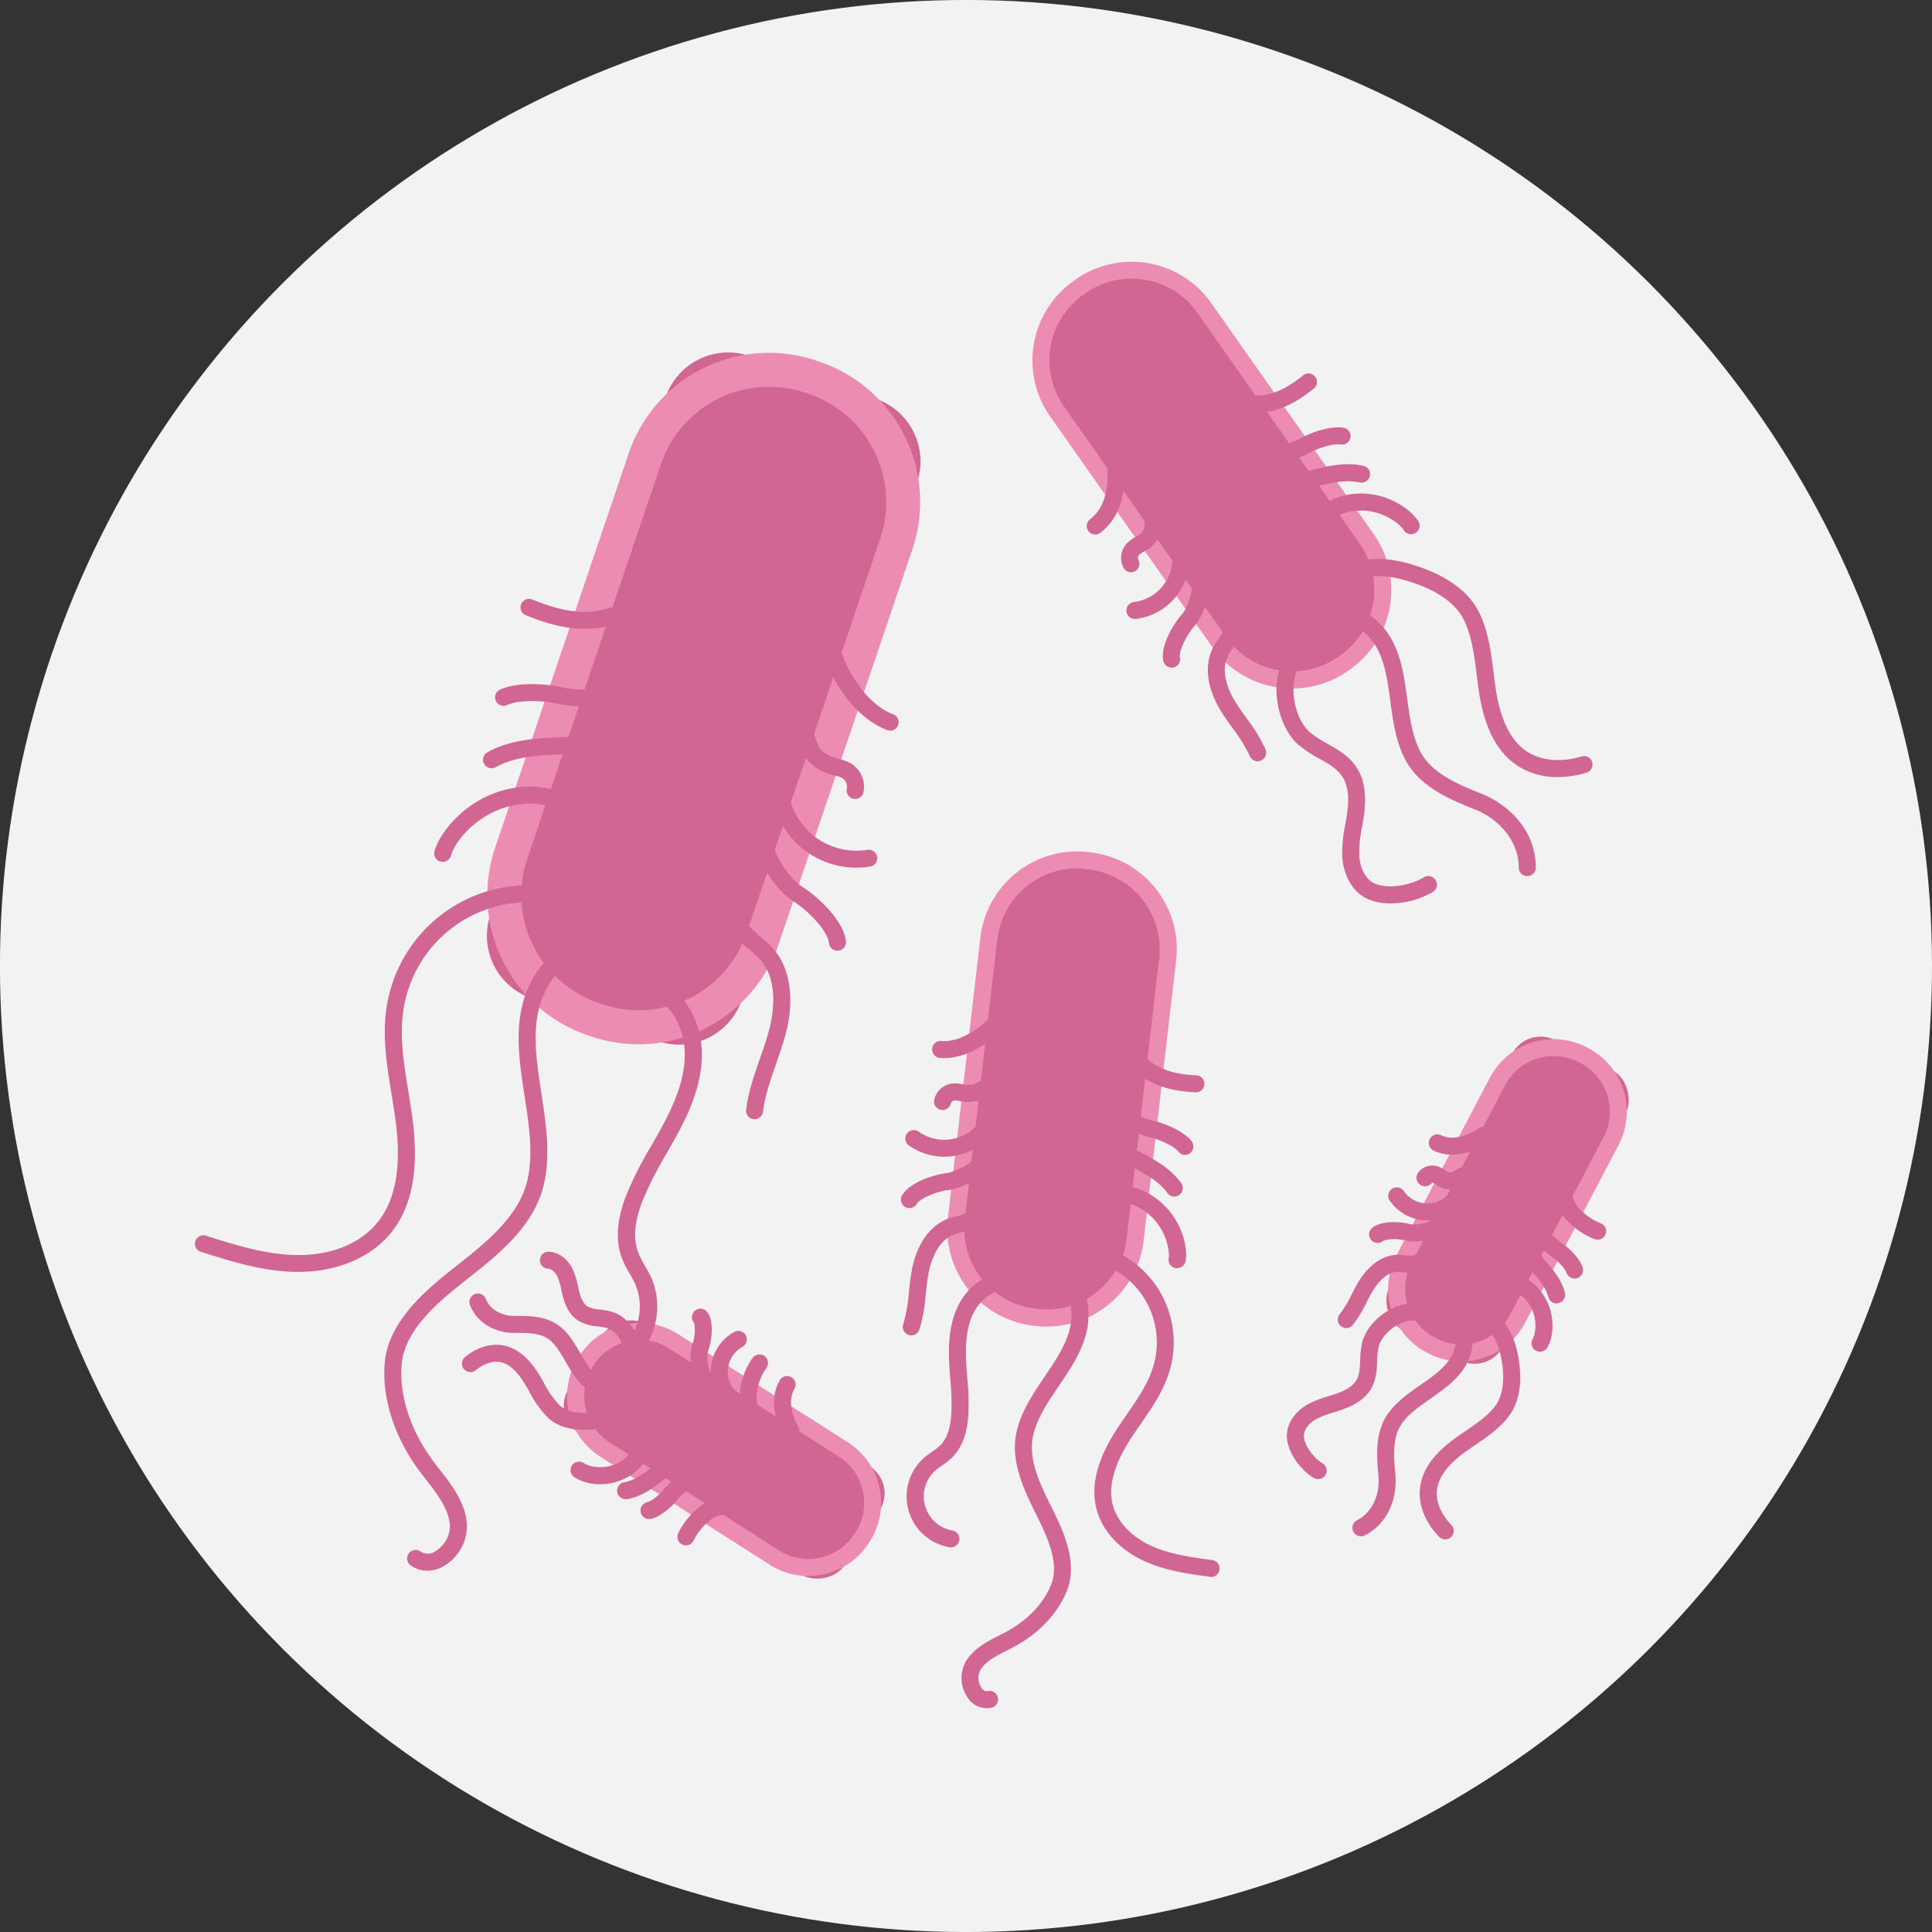 <svg xmlns="http://www.w3.org/2000/svg" id="Ebene_1" data-name="Ebene 1" viewBox="0 0 600 600"><rect x="0" y="0" width="600" height="600" fill="#333333" stroke="none"/><defs><style>.cls-2{fill:#d16692}.cls-3{fill:#ed8cb3}</style></defs><circle cx="300" cy="300" r="300" style="fill:#f2f2f2" transform="rotate(-45 299.997 300.007)"/><path d="m321.23 409.1.71.08A27.58 27.58 0 0 0 352.52 385l10.09-87a27.59 27.59 0 0 0-24.23-30.58l-.71-.08a27.59 27.59 0 0 0-30.59 24.23l-10.08 87a27.59 27.59 0 0 0 24.23 30.53" class="cls-2"/><path d="M325.18 412a30 30 0 0 1-3.54-.21l-.72-.08a30.26 30.26 0 0 1-26.54-33.51l10.08-87A30.26 30.26 0 0 1 338 264.62l.71.09a30.26 30.26 0 0 1 26.55 33.5l-10.09 87a30.23 30.23 0 0 1-30 26.76Zm9.29-142.31a25 25 0 0 0-24.76 22.08l-10.09 87a25 25 0 0 0 21.91 27.66l.72.08a25 25 0 0 0 27.65-21.91l10.09-87a25 25 0 0 0-21.91-27.6l-.72-.08a26 26 0 0 0-2.89-.22Z" class="cls-3"/><path d="M376.15 489.69h-.36c-6.8-.92-13.83-1.87-20.38-4.87-7.64-3.48-13.05-9.33-14.84-16-1.93-7.23.06-15.29 6.06-24.64 1.07-1.66 2.2-3.3 3.33-4.94 3.42-5 6.66-9.67 8.25-15.05a25.79 25.79 0 0 0-19.72-32.6 2.64 2.64 0 1 1 1-5.18 31.09 31.09 0 0 1 23.75 39.27c-1.83 6.19-5.46 11.46-9 16.55-1.1 1.6-2.2 3.19-3.24 4.8-5.08 7.92-6.9 14.79-5.4 20.42 1.39 5.19 5.74 9.78 11.93 12.61 5.84 2.67 12.48 3.57 18.9 4.43a2.64 2.64 0 0 1-.35 5.26Z" class="cls-2"/><path d="M306.43 530.51a7.19 7.19 0 0 1-5.87-3.21 10.77 10.77 0 0 1-.72-11.15c2.4-4.14 6.67-6.31 10.44-8.22.74-.38 1.47-.75 2.19-1.14 6.8-3.66 11.94-9.15 14.11-15.07 2.47-6.73-1.72-15.19-4.78-21.37-3.61-7.28-8.09-16.33-6.14-25.47 1.38-6.41 5.15-12 8.79-17.4 4.74-7 9.22-13.65 8.15-21.42-1.05-7.5-7.37-13.18-14.33-18.82a2.64 2.64 0 1 1 3.33-4.1c7.49 6.08 14.92 12.8 16.22 22.19 1.36 9.77-3.9 17.57-9 25.1-3.52 5.22-6.84 10.14-8 15.55-1.57 7.34 2.29 15.14 5.7 22 3.29 6.63 8.26 16.66 5 25.53-2.61 7.11-8.65 13.64-16.57 17.9-.75.41-1.53.8-2.3 1.2-3.42 1.73-6.65 3.37-8.26 6.16a5.49 5.49 0 0 0 .44 5.43c.84 1.18 1.64 1 1.89 1a2.64 2.64 0 1 1 1 5.18 6.7 6.7 0 0 1-1.29.13" class="cls-2"/><path d="M295.33 480.51a2.5 2.5 0 0 1-.47 0 16 16 0 0 1-7.62-28c.74-.63 1.53-1.19 2.33-1.75a19 19 0 0 0 2.31-1.77c2-1.92 3.2-5.07 3.53-9.35a73 73 0 0 0-.29-11.31c-.13-1.75-.26-3.5-.34-5.25-.24-5.16-.13-11.85 2.92-17.84 3.28-6.43 9.62-10.48 15.94-10.12a2.65 2.65 0 0 1 2.47 2.8 2.58 2.58 0 0 1-2.8 2.47c-4.06-.26-8.6 2.73-10.91 7.24-1.94 3.81-2.66 8.5-2.35 15.2.08 1.7.21 3.4.34 5.09a79 79 0 0 1 .29 12.13c-.44 5.62-2.18 9.91-5.15 12.76a24 24 0 0 1-2.95 2.29c-.65.46-1.31.91-1.91 1.42a10.77 10.77 0 0 0 5.11 18.8 2.64 2.64 0 0 1-.45 5.24ZM283 414.71a2.4 2.4 0 0 1-.83-.14 2.63 2.63 0 0 1-1.67-3.34 46.6 46.6 0 0 0 1.77-10c.24-2.25.49-4.58.93-6.9 1.52-7.9 5.55-13.66 11.07-15.8a23 23 0 0 1 2.89-.86 14.5 14.5 0 0 0 2.94-1c2.12-1.12 3.48-3.61 4.92-6.51a2.64 2.64 0 1 1 4.73 2.35c-1.43 2.89-3.39 6.83-7.2 8.83a18 18 0 0 1-4.09 1.41 22 22 0 0 0-2.28.67c-5.38 2.09-7.24 9-7.79 11.88-.4 2.09-.63 4.21-.87 6.46a52 52 0 0 1-2 11.13 2.65 2.65 0 0 1-2.52 1.82M293.3 359.23a19.1 19.1 0 0 1-10.85-3.37 2.64 2.64 0 1 1 3-4.33 13.58 13.58 0 0 0 20.22-5.71 2.64 2.64 0 1 1 4.83 2.12 18.75 18.75 0 0 1-17.22 11.29ZM364.69 371.61a2.63 2.63 0 0 1-2.16-1.12c-2.69-3.8-7.34-6.19-11.84-8.51-5.16-2.66-10.5-5.42-12.64-10.42a2.64 2.64 0 0 1 4.86-2.08c1.39 3.26 5.67 5.47 10.2 7.8 4.83 2.49 10.29 5.31 13.73 10.16a2.65 2.65 0 0 1-2.15 4.17M371.34 339.23h-.13c-5.62-.28-10-1.28-13.63-3.17a17.84 17.84 0 0 1-9.5-11.31 2.64 2.64 0 1 1 5.13-1.25 12.77 12.77 0 0 0 6.79 7.86c3 1.53 6.62 2.36 11.47 2.59a2.64 2.64 0 0 1-.13 5.28M293.22 328.6c-.4 0-.79 0-1.18-.05a2.64 2.64 0 1 1 .4-5.26c7.4.56 15.39-6.9 16.18-9.3a2.64 2.64 0 1 1 5 1.64c-1.52 4.67-10.99 12.97-20.4 12.97M368 358.68a2.63 2.63 0 0 1-2-1c-1.65-2-6.24-3.89-8.91-4.49a26.24 26.24 0 0 1-14.3-8.74 2.64 2.64 0 1 1 4-3.38 21 21 0 0 0 11.41 7c3.27.74 9.12 3 11.81 6.27a2.64 2.64 0 0 1-.35 3.72 2.6 2.6 0 0 1-1.66.62M365.54 393.83a2.3 2.3 0 0 1-.45 0 2.63 2.63 0 0 1-2.15-3c.45-2.68-1.11-11.86-9.94-16.17a17.6 17.6 0 0 0-2.85-1 25 25 0 0 1-3.15-1 14.06 14.06 0 0 1-7.6-8 2.64 2.64 0 0 1 5-1.84 8.83 8.83 0 0 0 4.73 5 21 21 0 0 0 2.49.81 21 21 0 0 1 3.74 1.31c10.42 5.08 13.81 16 12.83 21.8a2.65 2.65 0 0 1-2.65 2.09" class="cls-2"/><path d="M282.43 375.19a2.64 2.64 0 0 1-2.26-4c2.39-4 9.7-6.34 13.75-6.86 3.32-.41 9.46-4 10.57-6.59a2.64 2.64 0 1 1 4.86 2.06c-2.05 4.85-10.25 9.2-14.77 9.77-4 .51-8.88 2.64-9.87 4.31a2.66 2.66 0 0 1-2.28 1.31M292.73 344.72a2.5 2.5 0 0 1-.6-.07 2.64 2.64 0 0 1-2-3.17 6.58 6.58 0 0 1 5.73-5 10.4 10.4 0 0 1 3 .25c.26 0 .53.11.79.14a7.9 7.9 0 0 0 2.47-.1c2.29-.4 4.46-3.18 4.84-4.23a2.64 2.64 0 0 1 5.24-.45c.22 1.24-.29 2.77-1.52 4.54-.75 1.07-3.51 4.62-7.65 5.34a13 13 0 0 1-4.13.13c-.35-.05-.7-.12-1.05-.19a5.2 5.2 0 0 0-1.45-.17 1.35 1.35 0 0 0-1.09.94 2.64 2.64 0 0 1-2.58 2.04M417.13 206.14l.58-.41a27.57 27.57 0 0 0 6.7-38.43L374 95.61a27.6 27.6 0 0 0-38.44-6.7l-.59.42a27.59 27.59 0 0 0-6.7 38.43l50.4 71.68a27.58 27.58 0 0 0 38.46 6.7" class="cls-2"/><path d="M401.32 213.81a31 31 0 0 1-5.25-.45A30 30 0 0 1 376.53 201l-50.4-71.68a30.23 30.23 0 0 1 7.34-42.11l.59-.42a30.23 30.23 0 0 1 42.12 7.35l50.39 71.68a30.21 30.21 0 0 1-7.34 42.11l-.59.41a30 30 0 0 1-17.32 5.47M351.4 86.53a24.83 24.83 0 0 0-14.3 4.54l-.59.42a24.95 24.95 0 0 0-6.06 34.76l50.4 71.67a25 25 0 0 0 34.76 6.08l.58-.42a24.95 24.95 0 0 0 6.06-34.76l-50.39-71.69a24.78 24.78 0 0 0-16.13-10.22 24.5 24.5 0 0 0-4.33-.38" class="cls-3"/><path d="M483.88 241.34a22.87 22.87 0 0 1-12.62-3.54c-6.24-4.11-10.12-11.44-11.87-22.42-.31-1.95-.55-3.93-.8-5.9-.75-6-1.46-11.65-3.86-16.73-3.17-6.69-11.12-10.34-17.23-12.22-7.93-2.44-13.85-2.13-19.19 1a2.64 2.64 0 0 1-2.67-4.55c6.72-4 13.95-4.42 23.42-1.5 7.12 2.19 16.45 6.58 20.44 15 2.76 5.84 3.56 12.18 4.33 18.32.24 1.92.48 3.84.78 5.73 1.47 9.3 4.69 15.64 9.56 18.84 4.48 2.94 10.78 3.49 17.29 1.47a2.64 2.64 0 0 1 1.56 5 31.3 31.3 0 0 1-9.14 1.5" class="cls-2"/><path d="M474.3 272.08a2.64 2.64 0 0 1-2.64-2.64c0-8.69-6.7-15.28-13.34-17.95-7.54-3-16.91-6.81-21.54-14.93-3.24-5.7-4.14-12.38-5-18.84-1.13-8.4-2.21-16.33-8.18-21.41-5.77-4.9-14.27-4.93-23.22-4.51a2.64 2.64 0 0 1-.25-5.28c9.65-.44 19.66-.37 26.89 5.77 7.52 6.39 8.77 15.71 10 24.73.84 6.23 1.64 12.12 4.37 16.93 3.72 6.52 11.79 9.77 18.92 12.64 7.68 3.09 16.65 10.93 16.65 22.85a2.64 2.64 0 0 1-2.66 2.64M431.84 280.56a17.3 17.3 0 0 1-7.13-1.4c-5.41-2.45-7.61-8.45-7.86-13.25a43.6 43.6 0 0 1 .95-9.9c.22-1.26.43-2.52.6-3.79.66-4.91.15-8.52-1.55-11.06s-4.34-4-7.24-5.62a38.5 38.5 0 0 1-6.32-4.19c-4.28-3.73-7-10.84-6.86-17.69.14-5.56 2.16-10.15 5.7-12.93a2.64 2.64 0 1 1 3.26 4.15c-3.07 2.41-3.62 6.62-3.68 8.91-.13 5.29 1.94 10.87 5.05 13.58a33.5 33.5 0 0 0 5.46 3.58c3.31 1.89 6.72 3.83 9 7.27 2.44 3.66 3.23 8.46 2.4 14.7-.18 1.33-.41 2.66-.64 4a39.7 39.7 0 0 0-.88 8.72c.16 3.09 1.51 7.24 4.77 8.71 4.22 1.92 11.31.58 15.28-1.88A2.64 2.64 0 0 1 445 277a26.3 26.3 0 0 1-13.16 3.56M390.59 236.43a2.64 2.64 0 0 1-2.43-1.6 47 47 0 0 0-5.34-8.65c-1.32-1.84-2.69-3.75-3.9-5.77-4.12-6.91-4.95-13.9-2.25-19.16a24 24 0 0 1 1.58-2.57 14 14 0 0 0 1.55-2.68c.84-2.24.2-5-.65-8.13a2.64 2.64 0 0 1 5.09-1.39c.85 3.1 2 7.35.5 11.38a18.4 18.4 0 0 1-2.12 3.78 20 20 0 0 0-1.25 2c-2.63 5.14.58 11.54 2.09 14 1.09 1.83 2.34 3.57 3.65 5.4a51.4 51.4 0 0 1 5.9 9.65 2.62 2.62 0 0 1-1.38 3.46 2.6 2.6 0 0 1-1.04.28M352.44 192.23a2.64 2.64 0 0 1-.31-5.26 13.58 13.58 0 0 0 11.29-17.71 2.64 2.64 0 1 1 5-1.64 18.86 18.86 0 0 1-15.67 24.59 2 2 0 0 1-.31.02M397.24 153.2a13.55 13.55 0 0 1-5.85-1.2 2.64 2.64 0 1 1 2.25-4.78c3.21 1.51 7.87.31 12.8-1 5.26-1.35 11.21-2.89 17-1.55a2.64 2.64 0 0 1-1.19 5.15c-4.54-1-9.6.26-14.51 1.52a43.8 43.8 0 0 1-10.5 1.86M390.49 128.11a16.5 16.5 0 0 1-9.45-2.8 2.64 2.64 0 1 1 3-4.34 12.74 12.74 0 0 0 10.3 1.35c3.24-.84 6.51-2.65 10.29-5.7a2.64 2.64 0 1 1 3.31 4.11c-4.38 3.54-8.28 5.67-12.28 6.71a20.5 20.5 0 0 1-5.17.67M340.13 166a2.64 2.64 0 0 1-1.6-4.74c6.73-5.14 5.42-15.66 5.25-16.84a2.64 2.64 0 1 1 5.22-.76c.36 2.45 1.67 15-7.27 21.79a2.6 2.6 0 0 1-1.6.55M394 143.85a25.4 25.4 0 0 1-3.79-.28 2.64 2.64 0 1 1 .77-5.22 20.93 20.93 0 0 0 13.17-2.35c2.94-1.63 8.83-3.82 13-3.18a2.64 2.64 0 1 1-.79 5.22c-2.57-.39-7.24 1.25-9.64 2.58a26.3 26.3 0 0 1-12.72 3.23M438.28 165.93a2.63 2.63 0 0 1-2.28-1.23c-1.44-2.31-8.7-8.12-18.17-5.46a17.6 17.6 0 0 0-2.77 1.17 24 24 0 0 1-3 1.32 14 14 0 0 1-11-.89 2.64 2.64 0 0 1 2.47-4.67 8.85 8.85 0 0 0 6.82.56 20 20 0 0 0 2.41-1.06 21 21 0 0 1 3.66-1.51c12.24-3.44 21.66 3.87 24.08 7.73a2.64 2.64 0 0 1-2.24 4Z" class="cls-2"/><path d="M363.84 207.32a2.65 2.65 0 0 1-2.59-2.14c-.89-4.6 3-11.19 5.71-14.26 2.28-2.62 3.79-8.4 2.89-11a2.64 2.64 0 1 1 5-1.7c1.64 4.83-.71 12.54-3.91 16.22-2.65 3-4.88 7.88-4.5 9.78a2.65 2.65 0 0 1-2.09 3.1 3 3 0 0 1-.51 0M351.26 177.73a2.64 2.64 0 0 1-2.32-1.38 6.59 6.59 0 0 1 .94-7.54 11.7 11.7 0 0 1 3.29-2.34c2.56-1.36 2.51-3.55 2.24-5.67l-.06-.45a2.65 2.65 0 0 1 2.36-2.9 2.6 2.6 0 0 1 2.9 2.36v.32c.24 1.94 1 7.82-5 11a7.3 7.3 0 0 0-1.9 1.26 1.35 1.35 0 0 0-.17 1.43 2.65 2.65 0 0 1-1.06 3.58 2.74 2.74 0 0 1-1.22.33" class="cls-2"/><rect width="39.82" height="101.74" x="204.99" y="399.28" class="cls-2" rx="9.93" ry="9.93" transform="rotate(-57.49 224.914 450.155)"/><path d="M251 489.44a22.15 22.15 0 0 1-11.94-3.5l-52.64-33.55a22.29 22.29 0 0 1-6.82-30.79l.27-.43a22.33 22.33 0 0 1 30.79-6.82l52.64 33.56a22.28 22.28 0 0 1 6.82 30.78l-.28.44a22.18 22.18 0 0 1-14 9.78 23 23 0 0 1-4.84.53M184.37 424l-.27.43a17 17 0 0 0 5.2 23.5l52.64 33.55a17 17 0 0 0 23.49-5.21l.28-.43a17 17 0 0 0-5.21-23.49l-52.64-33.55a17 17 0 0 0-23.49 5.2" class="cls-3"/><path d="M181.41 444.05c-4.67 0-8.47-1.24-11.09-3.62a31.8 31.8 0 0 1-5.95-8.26c-.49-.86-1-1.73-1.5-2.57-2.35-3.86-4.87-6.07-7.47-6.58-2.34-.45-5.16.47-7.56 2.45a2.64 2.64 0 1 1-3.36-4.07c3.66-3 8-4.32 11.92-3.56 4.13.8 7.82 3.83 11 9 .54.89 1.07 1.8 1.58 2.72a27.5 27.5 0 0 0 4.91 6.95c2.51 2.28 6.67 2.42 9.73 2.14 4-.36 6.39-1.49 8.13-3.78a2.63 2.63 0 0 1 4.2 3.18c-3.47 4.59-8.42 5.54-11.85 5.86-.94.09-1.83.14-2.69.14" class="cls-2"/><path d="M190 434a12.5 12.5 0 0 1-3.93-.61c-5.34-1.73-8-6.37-10.4-10.47-1.57-2.72-3.06-5.29-5.13-6.91-2.73-2.13-7-2.09-10.8-2.06h-.12c-4.69 0-11-2.22-13.59-8.48a2.64 2.64 0 1 1 4.88-2c1.71 4.15 6.34 5.24 8.78 5.21 4.42-.05 9.92-.08 14.09 3.18 2.88 2.25 4.7 5.39 6.46 8.42 2.17 3.75 4 7 7.46 8.1s7.15-.5 11.12-2.37a2.64 2.64 0 0 1 2.18 4.79c-3.52 1.66-7.24 3.2-11 3.2" class="cls-2"/><path d="M195.52 425.19a2.6 2.6 0 0 1-1.29-.34 2.65 2.65 0 0 1-1-3.6 4.86 4.86 0 0 0-.07-3.94c-.84-2.2-2.67-4.21-4.33-4.77a16 16 0 0 0-3.1-.59 13.94 13.94 0 0 1-6.31-1.92c-2.17-1.45-3.67-3.84-4.58-7.31-.18-.7-.34-1.4-.5-2.11a19.2 19.2 0 0 0-1.21-4.08c-.58-1.23-1.7-2.48-2.91-2.53a2.64 2.64 0 0 1-2.55-2.73 2.67 2.67 0 0 1 2.73-2.54c3.06.1 5.93 2.23 7.5 5.53a24 24 0 0 1 1.6 5.2c.14.64.28 1.28.45 1.91.57 2.17 1.36 3.57 2.41 4.28a9.7 9.7 0 0 0 4.05 1.06 21 21 0 0 1 4.11.82c3.18 1.08 6.15 4.18 7.57 7.89a9.8 9.8 0 0 1-.26 8.42 2.64 2.64 0 0 1-2.31 1.35M226.1 436.18a2.63 2.63 0 0 1-2-.92 14.2 14.2 0 0 1 3.9-21.61 2.64 2.64 0 0 1 2.58 4.61 8.91 8.91 0 0 0-2.42 13.57 2.64 2.64 0 0 1-.3 3.72 2.57 2.57 0 0 1-1.76.63M194.33 465.57a2.64 2.64 0 0 1-.43-5.25c3.09-.51 6-2.68 8.81-4.79 3.42-2.56 6.93-5.2 11.1-5a2.64 2.64 0 0 1-.25 5.28c-2.28-.17-4.89 1.86-7.68 4-3.17 2.37-6.75 5.05-11.11 5.77a2.3 2.3 0 0 1-.44-.01M213 479.91a2.6 2.6 0 0 1-1.26-.32 2.65 2.65 0 0 1-1.04-3.59 23.85 23.85 0 0 1 6.48-8 13.5 13.5 0 0 1 10.82-2.7 2.64 2.64 0 0 1-1.11 5.16 8.32 8.32 0 0 0-6.54 1.77 18.8 18.8 0 0 0-5 6.3 2.65 2.65 0 0 1-2.35 1.38M245.59 447a2.64 2.64 0 0 1-2.28-1.3c-.93-1.58-5.37-9.81-1.12-17.09a2.64 2.64 0 0 1 4.56 2.66c-2.82 4.83.7 11 1.11 11.74a2.65 2.65 0 0 1-2.27 4ZM201.58 471.74a2.64 2.64 0 0 1-.63-5.21c1.43-.34 4-2.42 5.24-4a19.46 19.46 0 0 1 10.46-6.71 2.64 2.64 0 0 1 1.28 5.12 14.22 14.22 0 0 0-7.61 4.88c-1.56 2-5 5.12-8.11 5.88a2.7 2.7 0 0 1-.63.04M186.43 460.94a14.56 14.56 0 0 1-8.14-2.23 2.64 2.64 0 0 1 3.07-4.3c1.68 1.2 7.65 2.51 12.55-1.32a11 11 0 0 0 1.4-1.42 19 19 0 0 1 1.69-1.77 10.8 10.8 0 0 1 8.05-2.57 2.64 2.64 0 0 1 2.37 2.88 2.68 2.68 0 0 1-2.88 2.38 5.5 5.5 0 0 0-4.08 1.3 13 13 0 0 0-1.22 1.28 16.7 16.7 0 0 1-2.11 2.08 17.28 17.28 0 0 1-10.7 3.69" class="cls-2"/><path d="M219 431a2.65 2.65 0 0 1-2-.9c-2.63-3-3.15-9-2-12.49.9-2.66 1-6.14.4-7a2.64 2.64 0 1 1 4.4-2.91c2 3 1.22 8.61.2 11.61-.7 2.06-.19 6 1 7.32a2.65 2.65 0 0 1-2 4.38ZM233.21 440.63a2.62 2.62 0 0 1-2.19-1.16c-2.58-3.8-1.24-12.44 2.74-17.77a2.64 2.64 0 1 1 4.23 3.17c-3 4-3.58 10.19-2.6 11.64a2.65 2.65 0 0 1-.7 3.67 2.6 2.6 0 0 1-1.48.45" class="cls-2"/><rect width="39.82" height="101.74" x="448.22" y="321.89" class="cls-2" rx="9.93" ry="9.93" transform="rotate(-152.24 468.156 372.739)"/><path d="M453.8 422.8a22.2 22.2 0 0 1-10.36-2.57L443 420a22.33 22.33 0 0 1-9.35-30.11l29.07-55.25a22.31 22.31 0 0 1 30.12-9.35l.45.24a22.3 22.3 0 0 1 9.35 30.11l-29.07 55.25a22.34 22.34 0 0 1-19.77 11.91m-8.35-7.48.45.23a17 17 0 0 0 23-7.13l29.1-55.25a17 17 0 0 0-7.13-23l-.46-.24a17 17 0 0 0-23 7.14l-29.06 55.25a17 17 0 0 0 7.13 23Z" class="cls-3"/><path d="M448.83 478.07a2.64 2.64 0 0 1-1.89-.8c-4.34-4.44-6.51-9.94-5.95-15.09.6-5.52 4.09-10.54 10.66-15.34 1.15-.84 2.33-1.64 3.51-2.45 3.5-2.39 6.81-4.64 9.17-7.71 3-4 2.77-10 2-14.3-1-5.67-3-9.06-6.54-11.33a2.64 2.64 0 1 1 2.83-4.46c6.33 4 8.11 10.41 8.9 14.87 1 5.38 1.2 13-3 18.44-2.87 3.74-6.69 6.34-10.38 8.85-1.13.78-2.26 1.55-3.36 2.35-5.24 3.83-8.11 7.75-8.53 11.65-.38 3.52 1.29 7.57 4.48 10.83a2.65 2.65 0 0 1-1.89 4.49Z" class="cls-2"/><path d="M422.67 477.11a2.64 2.64 0 0 1-1.21-5c5.2-2.67 7.08-8.73 6.64-13.55-.53-5.88-1.2-13.19 2.59-19 2.64-4 6.65-6.81 10.52-9.5 4.83-3.37 9.4-6.54 10.61-11.7 1.17-5-1.51-10.24-4.6-15.63a2.64 2.64 0 1 1 4.57-2.63c3.5 6.09 6.78 12.62 5.17 19.47-1.68 7.12-7.3 11-12.74 14.82-3.61 2.52-7 4.89-9.11 8.07-2.78 4.25-2.23 10.28-1.75 15.61.56 6.11-1.59 14.68-9.49 18.73a2.7 2.7 0 0 1-1.2.31" class="cls-2"/><path d="M409.33 459.34A2.63 2.63 0 0 1 408 459c-3.86-2.33-8.09-7.59-8.34-12.73-.21-4.57 3.08-8.15 6.23-10a31.4 31.4 0 0 1 6.74-2.68c.86-.27 1.72-.54 2.57-.84 3.14-1.12 5.14-2.5 6.1-4.23s1-3.8 1.12-6.08a27 27 0 0 1 .62-5.52c1-4.13 4.8-8.39 9.39-10.6 3.78-1.81 7.58-2 10.7-.6a2.64 2.64 0 1 1-2.2 4.8c-2.25-1-4.85-.09-6.21.56-3.15 1.52-5.91 4.51-6.55 7.11a23 23 0 0 0-.48 4.48c-.12 2.67-.26 5.68-1.77 8.41-1.62 2.91-4.55 5.08-8.95 6.64-.92.33-1.84.62-2.77.91a27.7 27.7 0 0 0-5.66 2.21c-1.73 1-3.71 3-3.6 5.16.14 3.06 3.11 6.84 5.79 8.47a2.64 2.64 0 0 1-1.37 4.9ZM418.07 412.45a2.64 2.64 0 0 1-2-4.32 33.3 33.3 0 0 0 3.66-6.06c.74-1.45 1.51-2.95 2.42-4.4 3.18-5.09 7.58-8 12.06-8a19 19 0 0 1 2.22.18 10 10 0 0 0 2 .11c1.47-.17 2.91-1.4 4.51-2.86a2.64 2.64 0 0 1 3.57 3.89c-1.77 1.62-4.19 3.84-7.48 4.21a13.3 13.3 0 0 1-3.26-.11c-.53-.06-1.09-.11-1.59-.14-3.73 0-6.55 3.87-7.59 5.54-.79 1.26-1.48 2.59-2.2 4a37.8 37.8 0 0 1-4.29 7 2.66 2.66 0 0 1-2.03.96M443.24 379q-.64 0-1.29-.06a14.34 14.34 0 0 1-10.44-6.2 2.64 2.64 0 0 1 4.37-2.95 8.92 8.92 0 0 0 13.73 1.29 2.64 2.64 0 0 1 3.75 3.72 14.36 14.36 0 0 1-10.12 4.2M483.41 404.79a2.63 2.63 0 0 1-2.56-2c-.77-3-3.18-5.76-5.51-8.38-2.84-3.2-5.77-6.5-5.91-10.65A2.64 2.64 0 0 1 472 381h.1a2.64 2.64 0 0 1 2.63 2.55c.08 2.24 2.27 4.71 4.59 7.32 2.62 3 5.6 6.31 6.68 10.6a2.64 2.64 0 0 1-1.92 3.2 2.3 2.3 0 0 1-.67.12M496.15 385a2.5 2.5 0 0 1-1.07-.23 23.9 23.9 0 0 1-8.5-5.79 13.5 13.5 0 0 1-3.58-10.57 2.64 2.64 0 1 1 5.23.68 8.36 8.36 0 0 0 2.3 6.37 19.1 19.1 0 0 0 6.7 4.48 2.64 2.64 0 0 1-1.07 5.05ZM451 358.6a13.4 13.4 0 0 1-5.77-1.28 2.64 2.64 0 0 1 2.28-4.77c5.06 2.41 10.95-1.61 11.61-2.08a2.64 2.64 0 0 1 3.06 4.31A20.83 20.83 0 0 1 451 358.6" class="cls-2"/><path d="M489 397.06a2.65 2.65 0 0 1-2.51-1.8c-.46-1.39-2.74-3.73-4.47-4.88a19.53 19.53 0 0 1-7.55-9.88 2.64 2.64 0 0 1 5-1.69 14.13 14.13 0 0 0 5.5 7.18c2.06 1.39 5.51 4.56 6.53 7.59a2.63 2.63 0 0 1-1.67 3.34 2.4 2.4 0 0 1-.83.14M478.26 419.78a2.67 2.67 0 0 1-1.35-.37 2.64 2.64 0 0 1-.91-3.62c1.05-1.77 1.86-7.84-2.36-12.39a11.5 11.5 0 0 0-1.53-1.28 21 21 0 0 1-1.91-1.57 10.75 10.75 0 0 1-3.23-7.81 2.64 2.64 0 0 1 5.28.07 5.5 5.5 0 0 0 1.64 4 14 14 0 0 0 1.38 1.12 15 15 0 0 1 2.24 1.92c5.88 6.34 5.28 14.89 3 18.68a2.63 2.63 0 0 1-2.25 1.25M427.84 386a2.64 2.64 0 0 1-1.63-4.72c2.86-2.25 8.48-1.93 11.55-1.16 2.11.52 6-.32 7.21-1.55a2.64 2.64 0 1 1 3.79 3.68c-2.78 2.87-8.69 3.89-12.28 3-2.71-.67-6.19-.46-7 .19a2.63 2.63 0 0 1-1.64.56M450.28 369.35a7.37 7.37 0 0 1-4.27-1.43 5.2 5.2 0 0 0-1.19-.68 2.72 2.72 0 0 1-3.74.71 2.63 2.63 0 0 1-.75-3.64 5.46 5.46 0 0 1 5.92-2.15 9.1 9.1 0 0 1 2.77 1.43c1.19.83 2.1.5 3.47-.43l.28-.19a2.64 2.64 0 0 1 2.88 4.43l-.18.11a9.17 9.17 0 0 1-5.19 1.84M232.74 110.558l39.166 13.264a20.55 20.55 0 0 1 12.872 26.056l-54.385 160.58a20.56 20.56 0 0 1-26.069 12.879l-39.155-13.261a20.55 20.55 0 0 1-12.872-26.056l54.388-160.59a20.56 20.56 0 0 1 26.069-12.879Z" class="cls-2"/><path d="M198.37 324.32a46.1 46.1 0 0 1-14.8-2.46l-1-.33a46 46 0 0 1-28.8-58.3l41.47-122.43a46 46 0 0 1 58.29-28.8l1 .34a46 46 0 0 1 28.8 58.3l-41.46 122.42a46.05 46.05 0 0 1-43.5 31.26m40.44-204.19a35.47 35.47 0 0 0-33.57 24.06l-41.46 122.43a35.41 35.41 0 0 0 22.22 44.9l1 .34a35.42 35.42 0 0 0 44.91-22.18l41.46-122.43a35.46 35.46 0 0 0-22.18-44.91l-1-.34a35.3 35.3 0 0 0-11.38-1.87" class="cls-3"/><path d="M92.62 395H92c-10.44-.15-20.32-3.29-29.89-6.32a2.64 2.64 0 0 1 1.6-5c9.2 2.92 18.71 5.94 28.36 6.08 10.55.17 19.48-3.41 24.83-9.74 5.88-6.93 7.83-17.27 6-31.6-.36-2.83-.83-5.66-1.28-8.49-1.46-8.91-3-18.12-1.52-27.33a44.61 44.61 0 0 1 54.91-36.36 2.64 2.64 0 0 1-1.28 5.13 39.31 39.31 0 0 0-48.41 32.05c-1.31 8.38.06 16.77 1.51 25.66.47 2.89.94 5.78 1.31 8.66 2.06 15.89-.29 27.57-7.18 35.7-6.34 7.35-16.61 11.56-28.34 11.56M132.65 487.81a8.6 8.6 0 0 1-5.19-1.74 2.64 2.64 0 0 1 3.13-4.25 4 4 0 0 0 4.5 0 9.32 9.32 0 0 0 4.64-8.17c-.42-5.1-3.8-9.46-7.38-14.09-.77-1-1.55-2-2.29-3-7.7-10.45-11.54-22.64-10.56-33.47 1.21-13.33 13.91-23.37 22.31-30 9.05-7.15 19.31-15.26 21.95-26.46 1.92-8.18.58-17-.85-26.26-2-13-4.06-26.5 3.65-38.27 7.43-11.33 21.31-15.51 34.89-18.83a2.64 2.64 0 1 1 1.26 5.13c-13.08 3.19-25.35 6.86-31.73 16.59-6.6 10.08-4.78 22-2.85 34.58 1.44 9.39 2.92 19.09.77 28.27-3.06 13-14.09 21.71-23.81 29.4-8.16 6.44-19.32 15.27-20.33 26.34-.87 9.56 2.61 20.45 9.55 29.86.71 1 1.47 2 2.22 2.92 3.89 5 7.92 10.23 8.47 16.89a14.57 14.57 0 0 1-7.34 13.21 10.24 10.24 0 0 1-5.01 1.35M196.68 421.33a2.65 2.65 0 0 1-2-4.36 17.66 17.66 0 0 0 2.6-18.17 36 36 0 0 0-1.71-3.22 34 34 0 0 1-2.39-4.73c-2.06-5.38-1.67-11.89 1.18-19.36a113.5 113.5 0 0 1 8-15.82c1.26-2.2 2.5-4.39 3.69-6.61 4.75-8.94 6.78-15.84 6.59-22.38-.2-6.73-3.61-14.8-10.77-17.66a2.64 2.64 0 1 1 2-4.9c9.39 3.75 13.84 14 14.09 22.41.27 9.61-3.71 18.41-7.21 25-1.21 2.27-2.48 4.5-3.76 6.74a109.3 109.3 0 0 0-7.61 15.08c-2.36 6.22-2.76 11.47-1.18 15.6a29 29 0 0 0 2 4c.67 1.17 1.36 2.38 2 3.68a22.8 22.8 0 0 1-3.41 23.77 2.6 2.6 0 0 1-2.11.93M234.34 347.57h-.31a2.64 2.64 0 0 1-2.31-2.94c.67-5.54 2.49-10.77 4.27-15.83 1.06-3 2.15-6.17 2.95-9.27 1.13-4.39 3.09-15.31-3.2-21.93a33 33 0 0 0-2.72-2.43 25 25 0 0 1-4.37-4.26c-3.58-4.74-3.7-11-3.78-15.58a2.64 2.64 0 0 1 5.28-.1c.09 5 .36 9.38 2.71 12.51a21.4 21.4 0 0 0 3.52 3.36 34 34 0 0 1 3.18 2.86c5.72 6 7.35 15.82 4.5 26.89-.86 3.31-2 6.55-3.09 9.69-1.75 5-3.41 9.75-4 14.72a2.64 2.64 0 0 1-2.63 2.31M266.05 269.46a26.57 26.57 0 0 1-26.67-27.36 2.64 2.64 0 0 1 2.64-2.56h.08a2.65 2.65 0 0 1 2.56 2.72 21.31 21.31 0 0 0 24.81 21.64 2.64 2.64 0 0 1 .88 5.2 26 26 0 0 1-4.3.36M152.65 238.58a2.64 2.64 0 0 1-1.3-4.94c7.37-4.15 16.28-4.46 24.14-4.73s15.06-.51 19.31-4.28a2.64 2.64 0 0 1 3.5 4c-5.67 5-13.91 5.3-22.63 5.6-7.61.26-15.48.53-21.73 4.05a2.65 2.65 0 0 1-1.29.3M181.73 195.3c-5.58 0-11.51-1.38-18.55-4.29a2.64 2.64 0 0 1 2-4.88c6.79 2.81 12.32 4.05 17.46 3.87 6.13-.19 11.71-2.69 14.94-6.67a2.64 2.64 0 1 1 4.1 3.33c-4.24 5.23-11.12 8.37-18.87 8.62ZM276.4 226.88a2.6 2.6 0 0 1-.94-.17c-13.06-5-21.24-22.79-20.36-29.79a2.62 2.62 0 0 1 3-2.29 2.64 2.64 0 0 1 2.29 3c-.5 3.95 6 20 17 24.2a2.64 2.64 0 0 1-1 5.1ZM181.06 219.41a37.4 37.4 0 0 1-8.09-.89c-4-.89-11.64-1.36-15.51.45a2.64 2.64 0 0 1-2.24-4.78c5.33-2.49 14.42-1.83 18.91-.82a32.22 32.22 0 0 0 20.41-2.19 2.64 2.64 0 1 1 2.21 4.79 37.35 37.35 0 0 1-15.69 3.44M137.49 267.67a3 3 0 0 1-.72-.09 2.66 2.66 0 0 1-1.83-3.26c1.94-6.89 12.62-19.85 29.66-20.06a30 30 0 0 1 5.59.6 31 31 0 0 0 4 .51 14.37 14.37 0 0 0 10.36-4 2.64 2.64 0 0 1 3.69 3.78 19.32 19.32 0 0 1-14.24 5.5 35 35 0 0 1-4.69-.59 24.3 24.3 0 0 0-4.63-.52c-14.08.18-23.13 10.82-24.64 16.21a2.65 2.65 0 0 1-2.55 1.92M260.05 295.24a2.63 2.63 0 0 1-2.62-2.4c-.34-3.59-6.1-9.78-11-12.91-5.76-3.67-12.21-13.38-11.92-20.41a2.69 2.69 0 0 1 2.75-2.53 2.64 2.64 0 0 1 2.52 2.75c-.2 4.86 5.17 13 9.49 15.73 5.23 3.34 12.86 10.78 13.44 16.88a2.66 2.66 0 0 1-2.39 2.88ZM265.55 248.12a2.6 2.6 0 0 1-.55-.06 2.64 2.64 0 0 1-2-3.14 3.25 3.25 0 0 0-1.43-3.29 9.8 9.8 0 0 0-2.39-.81c-.49-.13-1-.25-1.45-.4a16.2 16.2 0 0 1-5.16-2.66 9.9 9.9 0 0 1-2.82-3.18c0-.08-4.2-8-1.76-11.45a2.64 2.64 0 0 1 4.49 2.75 19.4 19.4 0 0 0 1.94 6.24 4.7 4.7 0 0 0 1.37 1.45 10.9 10.9 0 0 0 3.49 1.8c.39.12.8.23 1.2.33a13.9 13.9 0 0 1 3.78 1.39 8.46 8.46 0 0 1 3.9 8.94 2.64 2.64 0 0 1-2.61 2.09m-13.3-21.92" class="cls-2"/></svg>